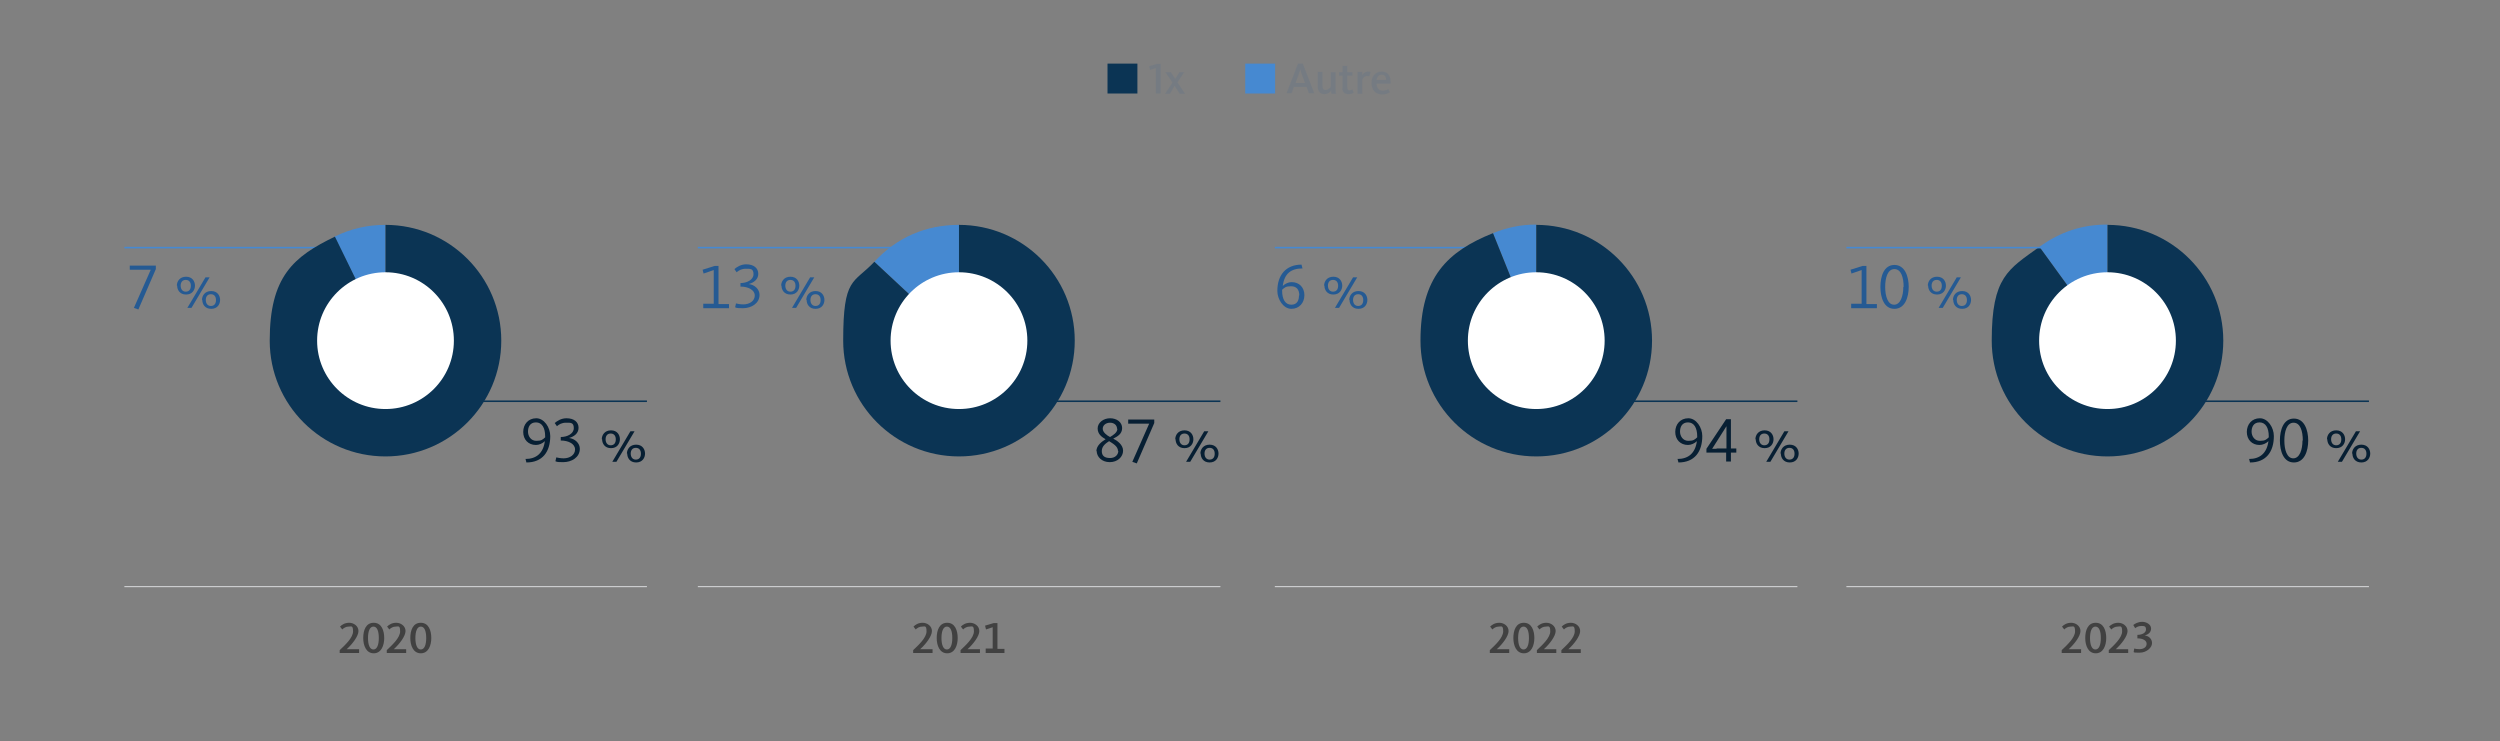 <?xml version="1.0" encoding="UTF-8"?>
<svg id="Design" xmlns="http://www.w3.org/2000/svg" version="1.1" viewBox="0 0 786 233.1">
  <rect x="0" y="0" width="786" height="233.1" fill="#808080" stroke="none"/>
  <defs>
    <style>
      .cls-1 {
        fill: #255a93;
      }

      .cls-1, .cls-2, .cls-3, .cls-4, .cls-5, .cls-6, .cls-7, .cls-8, .cls-9, .cls-10 {
        stroke-width: 0px;
      }

      .cls-2, .cls-6 {
        fill: #0b3454;
      }

      .cls-3 {
        fill: #757b82;
      }

      .cls-4 {
        fill: #071f33;
      }

      .cls-5, .cls-6 {
        fill-rule: evenodd;
      }

      .cls-5, .cls-7 {
        fill: #4689d1;
      }

      .cls-8 {
        fill: #414141;
      }

      .cls-9 {
        fill: #fff;
      }

      .cls-10 {
        fill: #dcdee0;
      }
    </style>
  </defs>
  <g>
    <path class="cls-3" d="M363.4,21.4l-1.8.6-.3-1.2,2.4-.7h1.2v9.3h-1.5v-8h0Z"/>
    <path class="cls-3" d="M368.6,25.9l-2.2-3.2h1.7s1.3,2,1.4,2.1l1.3-2.1h1.5l-2.1,3.2,2.4,3.6h-1.7l-1.6-2.5-1.5,2.5h-1.5l2.3-3.5h0Z"/>
  </g>
  <rect class="cls-2" x="348.2" y="20" width="9.4" height="9.4"/>
  <g>
    <g>
      <path class="cls-3" d="M408.1,20h1.5l3.6,9.3h-1.7l-.7-2h-4l-.7,2h-1.6l3.6-9.3h0ZM410.3,26.1l-1-2.7c-.3-.8-.4-1.3-.5-1.6h0c-.1.3-.2.9-.5,1.6l-1,2.7h3Z"/>
      <path class="cls-3" d="M414.3,27.4v-4.8h1.5v4.5c0,.8.3,1.2,1,1.2s1.5-.8,1.6-1v-4.6h1.5v5.1c0,.7,0,1.4.2,1.7h-1.5c0-.2-.1-.6-.1-1-.3.5-1,1.1-2.2,1.1s-2-1-2-2.2h0Z"/>
      <path class="cls-3" d="M422.1,27.6v-3.8h-1.1v-1.1h1.1v-2h1.5v2h1.6v1.1h-1.6v3.6c0,.7.2,1,.7,1s.8-.2.9-.3l.4,1.1c-.2.1-.8.4-1.6.4-1.4,0-2-.8-2-2h0Z"/>
      <path class="cls-3" d="M426.8,22.6h1.5v1c.3-.5.9-1.1,1.8-1.1s.7.1.8.2l-.4,1.3c-.1,0-.3-.1-.7-.1-.9,0-1.4.9-1.5,1.2v4.4h-1.5v-6.8h0Z"/>
      <path class="cls-3" d="M431.2,26c0-2.1,1.4-3.5,3.2-3.5s2.8,1.2,2.8,3.2,0,.4,0,.6h-4.4c0,1.2.6,2.2,1.9,2.2s1.5-.4,1.8-.5l.5,1c-.4.2-1.1.7-2.4.7-2.2,0-3.4-1.5-3.4-3.6h0ZM435.8,25.1c0-.9-.4-1.6-1.4-1.6s-1.4.6-1.6,1.6h3Z"/>
    </g>
    <rect class="cls-7" x="391.5" y="20" width="9.4" height="9.4"/>
  </g>
  <g>
    <path class="cls-8" d="M648.2,204.4c1.7-1.6,4.2-3.9,4.2-5.9s-.6-1.5-1.4-1.5-1.5.4-2,.9l-.7-.9c.6-.6,1.5-1.2,2.9-1.2s2.9,1,2.9,2.6-1.9,4.1-3.7,5.7c0,0,.6,0,1,0h2.9v1.2h-6.1v-.8h0Z"/>
    <path class="cls-8" d="M655.6,200.6c0-2.4.8-4.8,3.3-4.8s3.3,2.5,3.3,4.8-.9,4.8-3.3,4.8-3.3-2.5-3.3-4.8h0ZM660.5,200.6c0-2.1-.5-3.6-1.7-3.6s-1.7,1.6-1.7,3.6.5,3.6,1.7,3.6,1.7-1.6,1.7-3.6Z"/>
    <path class="cls-8" d="M663,204.4c1.7-1.6,4.2-3.9,4.2-5.9s-.6-1.5-1.4-1.5-1.5.4-2,.9l-.7-.9c.6-.6,1.5-1.2,2.9-1.2s2.9,1,2.9,2.6-1.9,4.1-3.7,5.7c0,0,.6,0,1,0h2.9v1.2h-6.1v-.8h0Z"/>
    <path class="cls-8" d="M670.8,205.1l.2-1.2c.3.1,1,.2,1.6.2,1.3,0,2.3-.6,2.3-1.7s-1.3-1.7-2.9-1.7v-1.1c1.4,0,2.7-.6,2.7-1.7s-.6-1.1-1.5-1.1-1.5.4-1.9.7l-.6-1c.5-.4,1.5-1,2.8-1s2.8.8,2.8,2.1-1,1.9-2,2.2h0c1.2.1,2.3,1,2.3,2.4s-1.7,3-3.9,3-1.6-.1-1.9-.2h0Z"/>
  </g>
  <rect class="cls-10" x="580.5" y="184.3" width="164.3" height=".3"/>
  <g>
    <path class="cls-8" d="M468.4,204.4c1.7-1.6,4.2-3.9,4.2-5.9s-.6-1.5-1.4-1.5-1.5.4-2,.9l-.7-.9c.6-.6,1.5-1.2,2.9-1.2s2.9,1,2.9,2.6-1.9,4.1-3.7,5.7c0,0,.6,0,1,0h2.9v1.2h-6.1v-.8h0Z"/>
    <path class="cls-8" d="M475.8,200.6c0-2.4.8-4.8,3.3-4.8s3.3,2.5,3.3,4.8-.9,4.8-3.3,4.8-3.3-2.5-3.3-4.8h0ZM480.7,200.6c0-2.1-.5-3.6-1.7-3.6s-1.7,1.6-1.7,3.6.5,3.6,1.7,3.6,1.7-1.6,1.7-3.6Z"/>
    <path class="cls-8" d="M483.2,204.4c1.7-1.6,4.2-3.9,4.2-5.9s-.6-1.5-1.4-1.5-1.5.4-2,.9l-.7-.9c.6-.6,1.5-1.2,2.9-1.2s2.9,1,2.9,2.6-1.9,4.1-3.7,5.7c0,0,.6,0,1,0h2.9v1.2h-6.1v-.8h0Z"/>
    <path class="cls-8" d="M490.9,204.4c1.7-1.6,4.2-3.9,4.2-5.9s-.6-1.5-1.4-1.5-1.5.4-2,.9l-.7-.9c.6-.6,1.5-1.2,2.9-1.2s2.9,1,2.9,2.6-1.9,4.1-3.7,5.7c0,0,.6,0,1,0h2.9v1.2h-6.1v-.8h0Z"/>
  </g>
  <rect class="cls-10" x="400.8" y="184.3" width="164.3" height=".3"/>
  <g>
    <path class="cls-8" d="M287.1,204.4c1.7-1.6,4.2-3.9,4.2-5.9s-.6-1.5-1.4-1.5-1.5.4-2,.9l-.7-.9c.6-.6,1.5-1.2,2.9-1.2s2.9,1,2.9,2.6-1.9,4.1-3.7,5.7c0,0,.6,0,1,0h2.9v1.2h-6.1v-.8h0Z"/>
    <path class="cls-8" d="M294.5,200.6c0-2.4.8-4.8,3.3-4.8s3.3,2.5,3.3,4.8-.9,4.8-3.3,4.8-3.3-2.5-3.3-4.8h0ZM299.4,200.6c0-2.1-.5-3.6-1.7-3.6s-1.7,1.6-1.7,3.6.5,3.6,1.7,3.6,1.7-1.6,1.7-3.6Z"/>
    <path class="cls-8" d="M302,204.4c1.7-1.6,4.2-3.9,4.2-5.9s-.6-1.5-1.4-1.5-1.5.4-2,.9l-.7-.9c.6-.6,1.5-1.2,2.9-1.2s2.9,1,2.9,2.6-1.9,4.1-3.7,5.7c0,0,.6,0,1,0h2.9v1.2h-6.1v-.8h0Z"/>
    <path class="cls-8" d="M309.9,203.9h2.2v-6.7l-2.1.7-.3-1.2,2.7-.8h1.2v8.1h2.2v1.3h-5.9v-1.3h0Z"/>
  </g>
  <rect class="cls-10" x="219.4" y="184.3" width="164.3" height=".3"/>
  <g>
    <path class="cls-8" d="M106.8,204.4c1.7-1.6,4.2-3.9,4.2-5.9s-.6-1.5-1.4-1.5-1.5.4-2,.9l-.7-.9c.6-.6,1.5-1.2,2.9-1.2s2.9,1,2.9,2.6-1.9,4.1-3.7,5.7c0,0,.6,0,1,0h2.9v1.2h-6.1v-.8h0Z"/>
    <path class="cls-8" d="M114.2,200.6c0-2.4.8-4.8,3.3-4.8s3.3,2.5,3.3,4.8-.9,4.8-3.3,4.8-3.3-2.5-3.3-4.8h0ZM119.1,200.6c0-2.1-.5-3.6-1.7-3.6s-1.7,1.6-1.7,3.6.5,3.6,1.7,3.6,1.7-1.6,1.7-3.6Z"/>
    <path class="cls-8" d="M121.6,204.4c1.7-1.6,4.2-3.9,4.2-5.9s-.6-1.5-1.4-1.5-1.5.4-2,.9l-.7-.9c.6-.6,1.5-1.2,2.9-1.2s2.9,1,2.9,2.6-1.9,4.1-3.7,5.7c0,0,.6,0,1,0h2.9v1.2h-6.1v-.8h0Z"/>
    <path class="cls-8" d="M129,200.6c0-2.4.8-4.8,3.3-4.8s3.3,2.5,3.3,4.8-.9,4.8-3.3,4.8-3.3-2.5-3.3-4.8h0ZM134,200.6c0-2.1-.5-3.6-1.7-3.6s-1.7,1.6-1.7,3.6.5,3.6,1.7,3.6,1.7-1.6,1.7-3.6Z"/>
  </g>
  <rect class="cls-10" x="39.1" y="184.3" width="164.3" height=".3"/>
  <g>
    <path class="cls-5" d="M662.6,107.1l-21.4-29.5c6.5-4.7,13.4-7,21.4-7v36.4h0Z"/>
    <path class="cls-6" d="M662.6,107.1v-36.4c20.1,0,36.4,16.3,36.4,36.4s-16.3,36.4-36.4,36.4-36.4-16.3-36.4-36.4,5.2-22.4,15-29.5l21.4,29.5Z"/>
  </g>
  <circle class="cls-9" cx="662.6" cy="107.1" r="21.5"/>
  <path class="cls-4" d="M707.1,144.3c3.4,0,5.6-1.8,6.1-5.6-.7.7-1.8,1.2-2.8,1.2-2.4,0-4-1.7-4-4.1s1.6-4.3,4.1-4.3,4.4,2.9,4.4,5.6c0,4.9-2.4,8.3-7.5,8.3l-.3-1.2h0ZM713.3,137.5v-.3c0-2.7-1-4.4-2.9-4.4s-2.5,1.5-2.5,2.9.9,2.9,2.6,2.9,2-.4,2.8-1.1h0Z"/>
  <path class="cls-4" d="M716.8,138.5c0-3.3,1.1-6.9,4.4-6.9s4.5,3.6,4.5,6.9-1.2,6.9-4.5,6.9-4.4-3.6-4.4-6.9h0ZM724,138.5c0-3-.8-5.6-2.9-5.6s-2.9,2.7-2.9,5.6.8,5.6,2.8,5.6,2.9-2.7,2.9-5.6h0Z"/>
  <path class="cls-4" d="M731.6,138.1c0-1.3.9-2.8,2.9-2.8s2.8,1.5,2.8,2.8-.8,2.8-2.8,2.8-2.8-1.5-2.8-2.8h0ZM736.1,138.1c0-1-.5-1.8-1.6-1.8s-1.6.8-1.6,1.8.5,1.9,1.6,1.9,1.6-.8,1.6-1.8h0ZM740.7,135.6h1.3l-5.7,9.6h-1.3l5.7-9.6ZM739.5,142.6c0-1.3.9-2.8,2.9-2.8s2.8,1.5,2.8,2.8-.8,2.8-2.8,2.8-2.8-1.5-2.8-2.8h0ZM744,142.6c0-1-.5-1.8-1.6-1.8s-1.6.8-1.6,1.8.5,1.9,1.6,1.9,1.6-.8,1.6-1.8h0Z"/>
  <rect class="cls-2" x="689" y="125.9" width="55.8" height=".5"/>
  <path class="cls-1" d="M582,95.5h3.3v-10.6l-3.2,1.1-.3-1.2,3.8-1.2h1.2v12h3.3v1.3h-8.1v-1.3h0Z"/>
  <path class="cls-1" d="M591.2,90.2c0-3.3,1.1-6.9,4.4-6.9s4.5,3.6,4.5,6.9-1.2,6.9-4.5,6.9-4.4-3.6-4.4-6.9h0ZM598.5,90.2c0-3-.8-5.6-2.9-5.6s-2.9,2.7-2.9,5.6.8,5.6,2.8,5.6,2.9-2.7,2.9-5.6h0Z"/>
  <path class="cls-1" d="M606.1,89.8c0-1.3.9-2.8,2.9-2.8s2.8,1.5,2.8,2.8-.8,2.8-2.8,2.8-2.8-1.5-2.8-2.8h0ZM610.5,89.8c0-1-.5-1.8-1.6-1.8s-1.6.8-1.6,1.8.5,1.9,1.6,1.9,1.6-.8,1.6-1.8h0ZM615.2,87.2h1.3l-5.7,9.6h-1.3l5.7-9.6ZM614,94.3c0-1.3.9-2.8,2.9-2.8s2.8,1.5,2.8,2.8-.8,2.8-2.8,2.8-2.8-1.5-2.8-2.8h0ZM618.4,94.3c0-1-.5-1.8-1.6-1.8s-1.6.8-1.6,1.8.5,1.9,1.6,1.9,1.6-.8,1.6-1.8h0Z"/>
  <rect class="cls-7" x="580.5" y="77.6" width="75.4" height=".5"/>
  <path class="cls-4" d="M527.4,144.3c3.4,0,5.6-1.8,6.1-5.6-.7.7-1.8,1.2-2.8,1.2-2.4,0-4-1.7-4-4.1s1.6-4.3,4.1-4.3,4.4,2.9,4.4,5.6c0,4.9-2.4,8.3-7.5,8.3l-.3-1.2h0ZM533.6,137.5v-.3c0-2.7-1-4.4-2.9-4.4s-2.5,1.5-2.5,2.9.9,2.9,2.6,2.9,2-.4,2.8-1.1h0Z"/>
  <path class="cls-4" d="M542.8,142.3h-6.3v-1.2l6.2-9.3h1.5v9.2h1.7v1.3h-1.7v2.8h-1.5v-2.8h0ZM539.7,141h3.1v-7h0l-4.5,7.1h1.4s0,0,0,0Z"/>
  <path class="cls-4" d="M551.9,138.1c0-1.3.9-2.8,2.9-2.8s2.8,1.5,2.8,2.8-.8,2.8-2.8,2.8-2.8-1.5-2.8-2.8h0ZM556.3,138.1c0-1-.5-1.8-1.6-1.8s-1.6.8-1.6,1.8.5,1.9,1.6,1.9,1.6-.8,1.6-1.8h0ZM561,135.6h1.3l-5.7,9.6h-1.3l5.7-9.6ZM559.8,142.6c0-1.3.9-2.8,2.9-2.8s2.8,1.5,2.8,2.8-.8,2.8-2.8,2.8-2.8-1.5-2.8-2.8h0ZM564.2,142.6c0-1-.5-1.8-1.6-1.8s-1.6.8-1.6,1.8.5,1.9,1.6,1.9,1.6-.8,1.6-1.8h0Z"/>
  <rect class="cls-2" x="509.3" y="125.9" width="55.8" height=".5"/>
  <path class="cls-1" d="M401.6,91.4c0-4.9,2.7-8.2,7.6-8.2l.3,1.2c-3.6,0-5.7,1.6-6.2,5.5.7-.7,1.8-1.2,2.8-1.2,2.4,0,4,1.7,4,4.1s-1.6,4.3-4.1,4.3-4.4-3-4.4-5.6ZM408.5,92.9c0-1.9-.9-2.9-2.6-2.9s-2,.4-2.8,1.1v.3c0,2.7,1,4.4,2.9,4.4s2.4-1.5,2.4-2.9Z"/>
  <path class="cls-1" d="M416.3,89.8c0-1.3.9-2.8,2.9-2.8s2.8,1.5,2.8,2.8-.8,2.8-2.8,2.8-2.8-1.5-2.8-2.8h0ZM420.7,89.8c0-1-.5-1.8-1.6-1.8s-1.6.8-1.6,1.8.5,1.9,1.6,1.9,1.6-.8,1.6-1.8ZM425.4,87.2h1.3l-5.7,9.6h-1.3l5.7-9.6ZM424.2,94.3c0-1.3.9-2.8,2.9-2.8s2.8,1.5,2.8,2.8-.8,2.8-2.8,2.8-2.8-1.5-2.8-2.8h0ZM428.6,94.3c0-1-.5-1.8-1.6-1.8s-1.6.8-1.6,1.8.5,1.9,1.6,1.9,1.6-.8,1.6-1.8Z"/>
  <rect class="cls-7" x="400.8" y="77.6" width="75.6" height=".5"/>
  <g>
    <path class="cls-5" d="M483,107.1l-13.6-33.8c4.5-1.8,8.8-2.7,13.6-2.7v36.4Z"/>
    <path class="cls-6" d="M483,107.1v-36.4c20.1,0,36.4,16.3,36.4,36.4s-16.3,36.4-36.4,36.4-36.4-16.3-36.4-36.4,8.6-28.1,22.8-33.8l13.6,33.8h0Z"/>
  </g>
  <circle class="cls-9" cx="483" cy="107.1" r="21.5"/>
  <g>
    <path class="cls-5" d="M301.5,107.1l-26.6-24.8c7.1-7.7,16.2-11.6,26.6-11.6v36.4h0Z"/>
    <path class="cls-6" d="M301.5,107.1v-36.4c20.1,0,36.4,16.3,36.4,36.4s-16.3,36.4-36.4,36.4-36.4-16.3-36.4-36.4,3.2-17.8,9.8-24.8l26.6,24.8h0Z"/>
  </g>
  <circle class="cls-9" cx="301.5" cy="107.1" r="21.5"/>
  <path class="cls-4" d="M344.7,141.9c0-1.9,1.8-3.1,2.9-3.8-1.2-.7-2.5-1.6-2.5-3.4s1.8-3.2,3.9-3.2,3.8,1.2,3.8,3.1-1.6,2.7-2.8,3.3c1.2.6,3.1,1.9,3.1,3.8s-1.7,3.6-4.2,3.6-4.1-1.7-4.1-3.5ZM351.5,141.8c0-1.5-1.7-2.4-2.8-3.1-.9.6-2.3,1.5-2.3,3.1s1,2.2,2.6,2.2,2.6-1,2.6-2.3h0ZM351.2,134.8c0-1.1-.9-1.9-2.2-1.9s-2.3.8-2.3,1.9,1.3,2.1,2.3,2.6c1-.6,2.3-1.4,2.3-2.6h0Z"/>
  <path class="cls-4" d="M356,145.2l5.3-12h-6.6v-1.3h8.2v1.1l-5.5,12.7-1.4-.5Z"/>
  <path class="cls-4" d="M369.5,138.1c0-1.3.9-2.8,2.9-2.8s2.8,1.5,2.8,2.8-.8,2.8-2.8,2.8-2.8-1.5-2.8-2.8h0ZM374,138.1c0-1-.5-1.8-1.6-1.8s-1.6.8-1.6,1.8.5,1.9,1.6,1.9,1.6-.8,1.6-1.8ZM378.6,135.6h1.3l-5.7,9.6h-1.3l5.7-9.6ZM377.4,142.6c0-1.3.9-2.8,2.9-2.8s2.8,1.5,2.8,2.8-.8,2.8-2.8,2.8-2.8-1.5-2.8-2.8h0ZM381.9,142.6c0-1-.5-1.8-1.6-1.8s-1.6.8-1.6,1.8.5,1.9,1.6,1.9,1.6-.8,1.6-1.8Z"/>
  <rect class="cls-2" x="327.9" y="125.9" width="55.8" height=".5"/>
  <path class="cls-1" d="M221.1,95.5h3.3v-10.6l-3.2,1.1-.3-1.2,3.8-1.2h1.2v12h3.3v1.3h-8.1v-1.3Z"/>
  <path class="cls-1" d="M231.1,96.7l.3-1.3c.4.1,1.3.3,2.3.3,2,0,3.6-1.1,3.6-2.8s-2-2.8-4.5-2.8v-1.1c2,0,4.1-1,4.1-2.8s-1-1.7-2.4-1.7-2.2.5-2.9,1.1l-.7-1c.7-.6,2-1.5,3.7-1.5,2.4,0,3.8,1.2,3.8,3s-1.5,2.8-3,3.2h0c1.8.2,3.4,1.6,3.4,3.4,0,2.7-2.6,4.2-5.2,4.2s-2-.2-2.5-.3h0Z"/>
  <path class="cls-1" d="M245.6,89.8c0-1.3.9-2.8,2.9-2.8s2.8,1.5,2.8,2.8-.8,2.8-2.8,2.8-2.8-1.5-2.8-2.8ZM250.1,89.8c0-1-.5-1.8-1.6-1.8s-1.6.8-1.6,1.8.5,1.9,1.6,1.9,1.6-.8,1.6-1.8ZM254.7,87.2h1.3l-5.7,9.6h-1.3l5.7-9.6ZM253.5,94.3c0-1.3.9-2.8,2.9-2.8s2.8,1.5,2.8,2.8-.8,2.8-2.8,2.8-2.8-1.5-2.8-2.8h0ZM258,94.3c0-1-.5-1.8-1.6-1.8s-1.6.8-1.6,1.8.5,1.9,1.6,1.9,1.6-.8,1.6-1.8Z"/>
  <rect class="cls-7" x="219.4" y="77.6" width="78.7" height=".5"/>
  <path class="cls-4" d="M165.2,144.3c3.4,0,5.6-1.8,6.1-5.6-.7.7-1.8,1.2-2.8,1.2-2.4,0-4-1.7-4-4.1s1.6-4.3,4.1-4.3,4.4,2.9,4.4,5.6c0,4.9-2.4,8.3-7.5,8.3l-.3-1.2h0ZM171.4,137.5v-.3c0-2.7-1-4.4-2.9-4.4s-2.5,1.5-2.5,2.9.9,2.9,2.6,2.9,2-.4,2.8-1.1h0Z"/>
  <path class="cls-4" d="M174.6,145.1l.3-1.3c.4.1,1.3.3,2.3.3,2,0,3.6-1.1,3.6-2.8s-2-2.8-4.5-2.8v-1.1c2,0,4.1-1,4.1-2.8s-1-1.7-2.4-1.7-2.2.5-2.9,1.1l-.7-1c.7-.6,2-1.5,3.7-1.5,2.4,0,3.8,1.2,3.8,3s-1.5,2.8-3,3.2h0c1.8.2,3.4,1.6,3.4,3.4,0,2.7-2.6,4.2-5.2,4.2s-2-.2-2.5-.3h0Z"/>
  <path class="cls-4" d="M189.2,138.1c0-1.3.9-2.8,2.9-2.8s2.8,1.5,2.8,2.8-.8,2.8-2.8,2.8-2.8-1.5-2.8-2.8ZM193.6,138.1c0-1-.5-1.8-1.6-1.8s-1.6.8-1.6,1.8.5,1.9,1.6,1.9,1.6-.8,1.6-1.8ZM198.2,135.6h1.3l-5.7,9.6h-1.3l5.7-9.6ZM197.1,142.6c0-1.3.9-2.8,2.9-2.8s2.8,1.5,2.8,2.8-.8,2.8-2.8,2.8-2.8-1.5-2.8-2.8ZM201.5,142.6c0-1-.5-1.8-1.6-1.8s-1.6.8-1.6,1.8.5,1.9,1.6,1.9,1.6-.8,1.6-1.8Z"/>
  <rect class="cls-2" x="147.6" y="125.9" width="55.8" height=".5"/>
  <path class="cls-1" d="M42.1,96.8l5.3-12h-6.6v-1.3h8.2v1.1l-5.5,12.7-1.4-.5Z"/>
  <path class="cls-1" d="M55.6,89.8c0-1.3.9-2.8,2.9-2.8s2.8,1.5,2.8,2.8-.8,2.8-2.8,2.8-2.8-1.5-2.8-2.8ZM60,89.8c0-1-.5-1.8-1.6-1.8s-1.6.8-1.6,1.8.5,1.9,1.6,1.9,1.6-.8,1.6-1.8ZM64.6,87.2h1.3l-5.7,9.6h-1.3s5.7-9.6,5.7-9.6ZM63.5,94.3c0-1.3.9-2.8,2.9-2.8s2.8,1.5,2.8,2.8-.8,2.8-2.8,2.8-2.8-1.5-2.8-2.8ZM67.9,94.3c0-1-.5-1.8-1.6-1.8s-1.6.8-1.6,1.8.5,1.9,1.6,1.9,1.6-.8,1.6-1.8Z"/>
  <rect class="cls-7" x="39.1" y="77.6" width="75.6" height=".5"/>
  <g>
    <path class="cls-5" d="M121.2,107.1l-16-32.7c5.1-2.5,10.3-3.7,16-3.7v36.4h0Z"/>
    <path class="cls-6" d="M121.2,107.1v-36.4c20.1,0,36.4,16.3,36.4,36.4s-16.3,36.4-36.4,36.4-36.4-16.3-36.4-36.4,7.4-26.4,20.5-32.7l16,32.7h0Z"/>
  </g>
  <circle class="cls-9" cx="121.2" cy="107.1" r="21.5"/>
</svg>